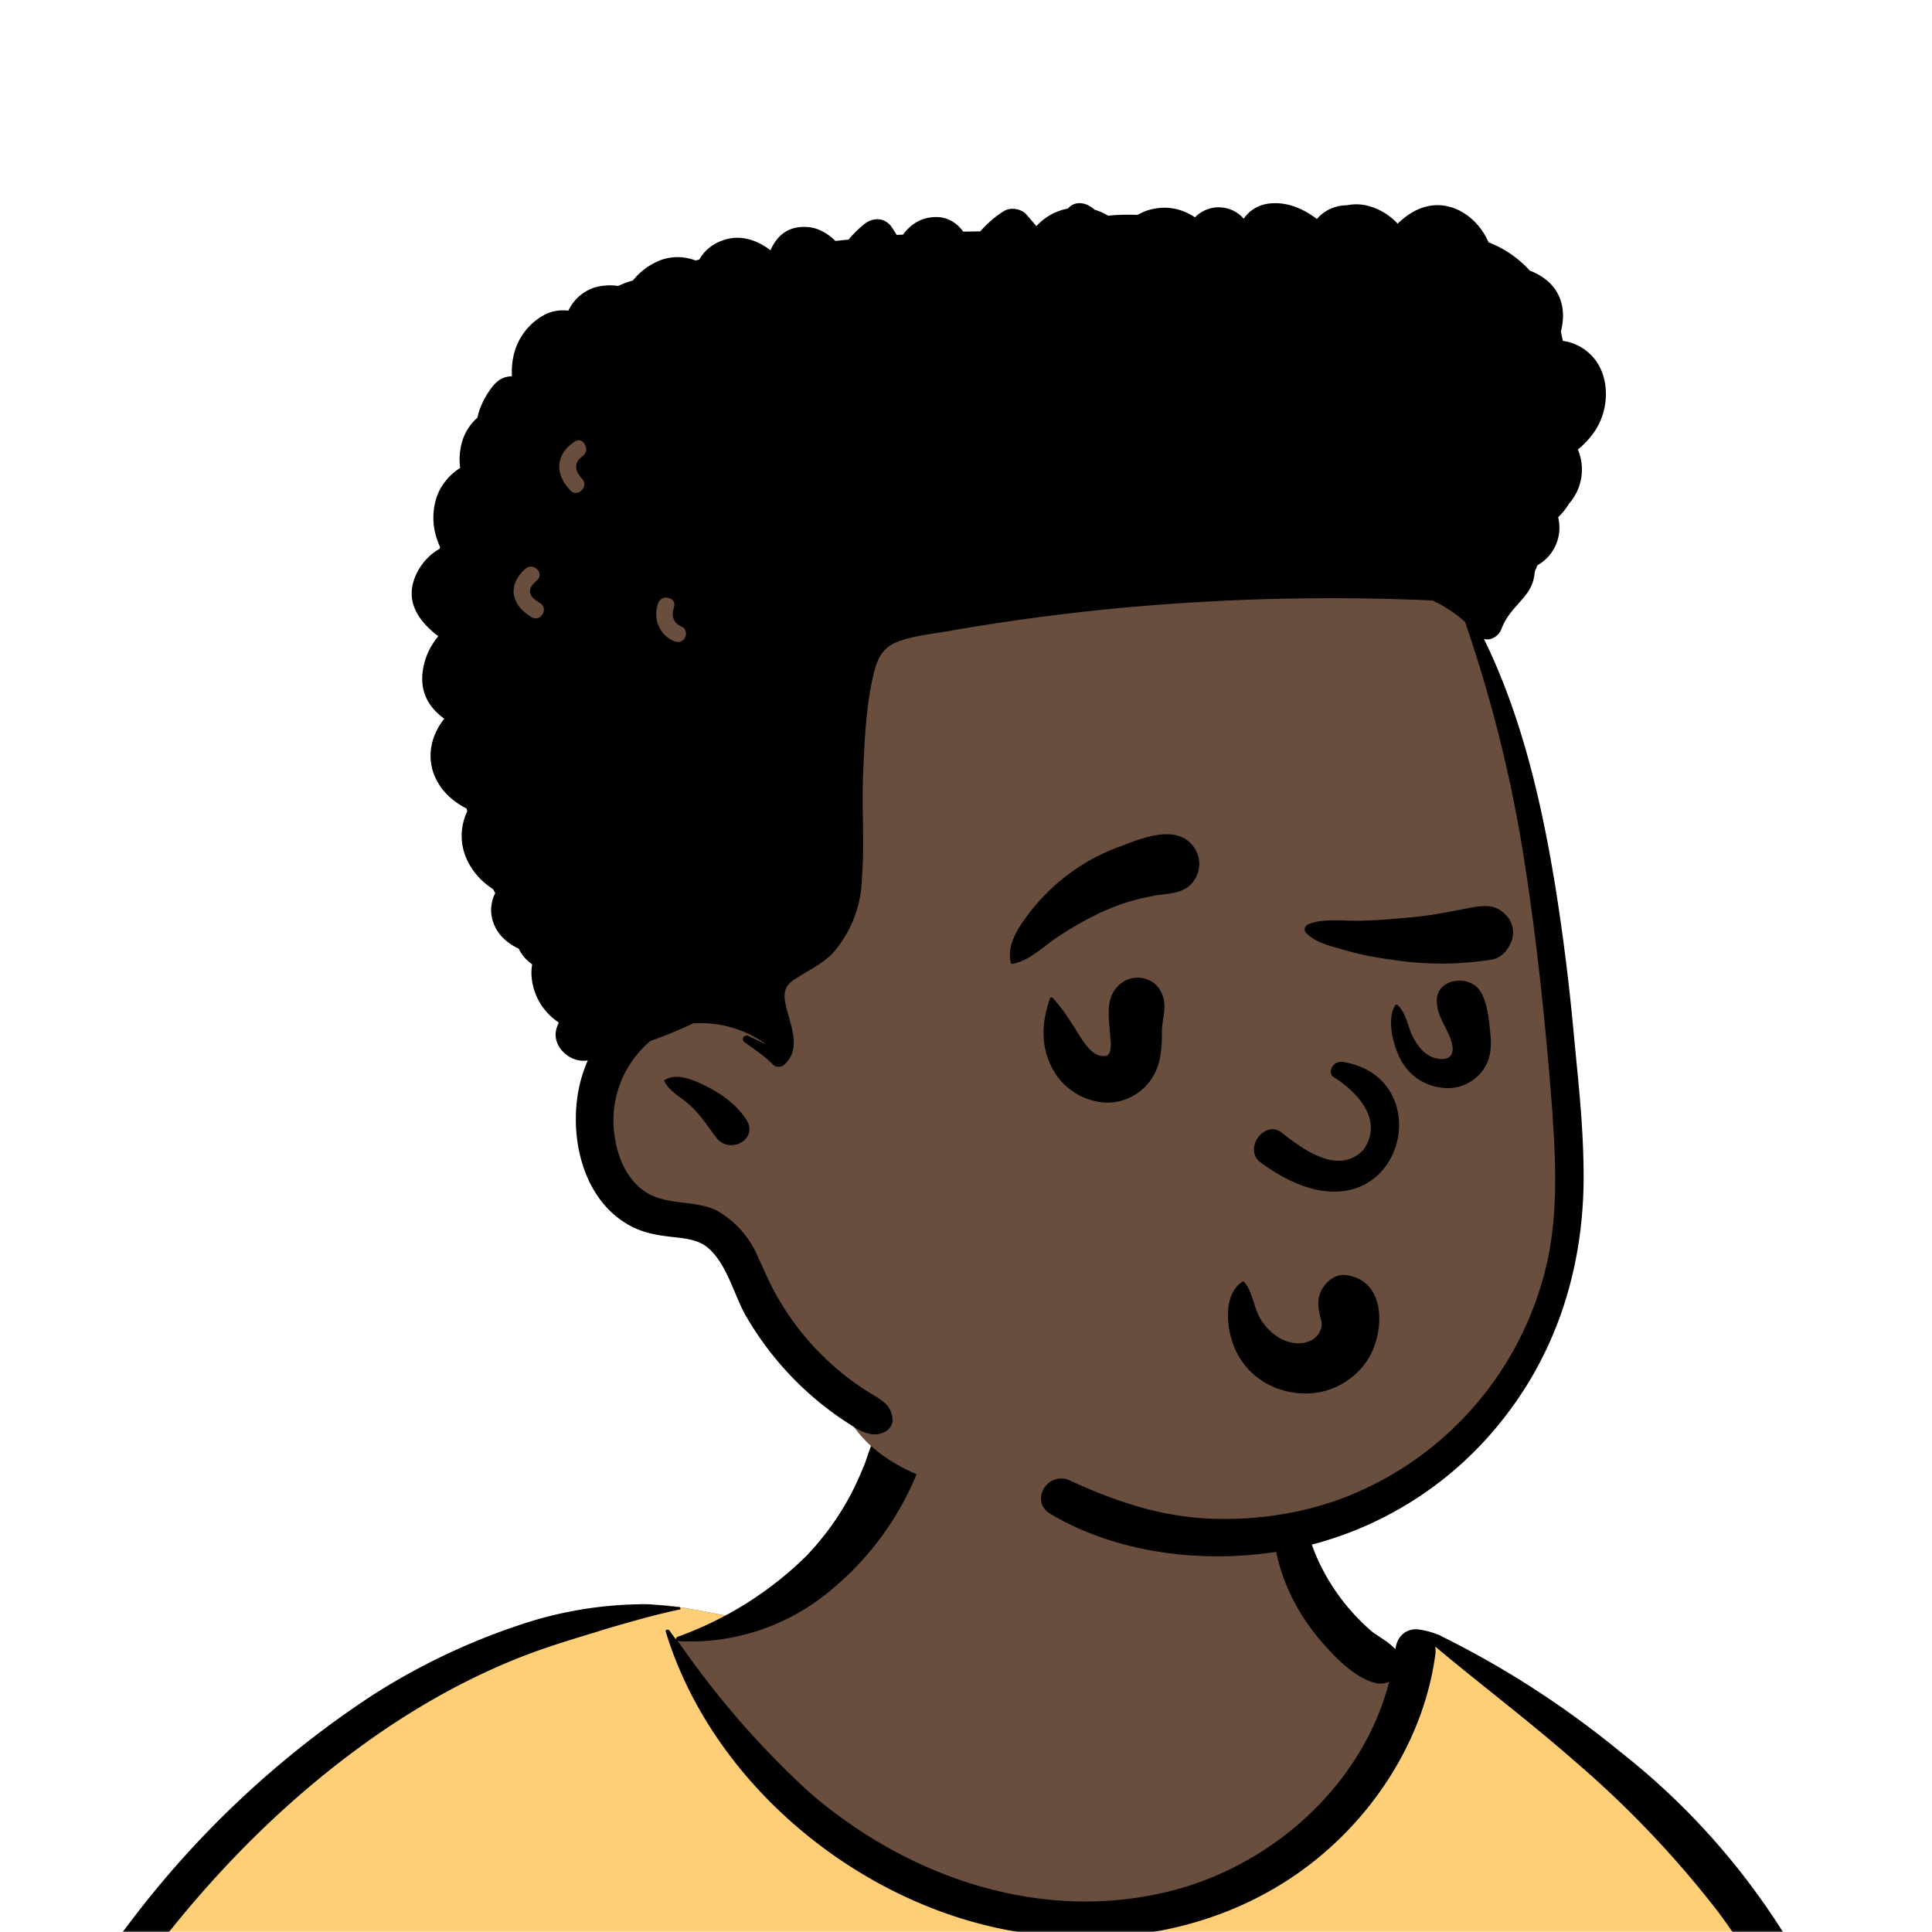 <svg xmlns="http://www.w3.org/2000/svg" viewBox="0 0 704 704" fill="none" shape-rendering="auto"><mask id="viewboxMask"><rect width="704" height="704" rx="0" ry="0" x="0" y="0" fill="#fff" /></mask><g mask="url(#viewboxMask)"><g fill-rule="evenodd" clip-rule="evenodd"><path d="M705.3 1074a2351.1 2351.1 0 0 1-15.6-101c-1-7.7-2.5-16.4 2.7-22 7.3-8 14-14.8 14.8-26.2.8-10.7-2.8-22.4-5-32.8a809.4 809.4 0 0 0-17.3-64.7c-6.6-21.7-13.9-43.2-21.3-64.6-6.9-20-13.5-40.3-22.5-59.5-17-36.5-46-63.5-81.6-81.6-9-4.5-27-20.5-36.3-24-8.5-3.4-8.5 6.3-16.9 2.6-6.7-2.9-13-6.7-16.7-13.2-4-7-14.3-16.9-15.9-25-3.3-17.4.3-32.2-12-45.3a90 90 0 0 0-41.1-23.8c-33.7-9.3-78.5-2.8-98.8 28.5-9.7 14.9-13 33-26.2 45.1-11.4 10.7-8.8 18-23.6 23.4-.9.3-23.6-4.5-24.4-4.2-16.2-3.5-31.7 6.2-46.5 11.8a325.4 325.4 0 0 0-63 32.3 399.2 399.2 0 0 0-102.3 98.5 482.5 482.5 0 0 0-76.4 161c-1.7 6.4-3.5 13-1.5 19.4 1.7 5.3 5.4 9.2 9.8 12.4 6 4.3 18 7 17.7 15.7-.1 6.6-2.4 13.5-3.5 20-1.3 7.7-2.3 15.5-3.4 23.2-4.8 35.4-8.6 71-10.3 106.6a920 920 0 0 0-.5 106c.1 2.3.8 4.5 2 6.2-1 .4-1.2 2.4.1 2.7l2.7.5a12 12 0 0 0 7 2.4l5.5.2c19.3 4 38.6 7.9 58.1 10.8 23.8 3.5 47.6 6.3 71.5 8.7 49.2 4.8 98 3.2 147.1.6a1877 1877 0 0 1 147.4-2c49.2 1.4 98.4 3.5 147.6 4.4 55 1 110-.5 164.8-5 7.5-.5 12.2-6.5 10.7-14-8.9-44.7-19-89.1-27-134Z" fill="#694d3d"/><path d="m201 597.5 1.2-.4c14.5-5.7 29.6-14.8 45.4-11.4.5-.2 10.8 1.9 17.9 3.2l-6.7 7L247 598c40.7 67.1 88.8 100.7 144.3 100.7 55.5 0 97.7-33.6 126.4-100.7l4-1c.4 0 1 .2 1.5.4 9.3 3.6 27.4 19.6 36.3 24.1 35.6 18 64.5 45 81.6 81.6 8.7 18.6 15.2 38 21.8 57.5l.7 2c7.4 21.4 14.7 43 21.3 64.6 6.3 20.4 12 41 16.6 61.8l.7 2.9c2.2 10.4 5.8 22 5 32.8a29 29 0 0 1-3 10.7l-80.4 29 38.4 261.3c-35.1 1.5-70.3 2-105.5 1.3-49.2-.9-98.4-3-147.6-4.3-47.7-1.2-95.3-.7-143 1.7l-12 .6a946.3 946.3 0 0 1-139.5-1l-3.1-.3v-38.3l16.3-212.9-83-15.6-81.3-39.5a21.7 21.7 0 0 1-5.6-8.8c-1.9-6-.5-12 1-18l.5-1.3a492.8 492.8 0 0 1 76.4-161A399.3 399.3 0 0 1 138 629.7c19.8-13 40.9-23.9 63-32.3Z" fill="#ffcf77"/><path d="M232.2 584.6c5.1-.3 10.3.6 15.4 1 .4.1.6.8 0 .9-9 1.9-18 4.5-26.9 7.1l-3.8 1.2c-10 3-19.8 6-29.6 10-19.4 7.9-37.8 18.5-54.8 30.8C67.2 682.8 20 754.3-9.9 828.3a526 526 0 0 0-24.3 77c-.4 1.6-2 5.4-1 7 .7 1.3 3.6 2.1 5 2.9l4.5 2.3 25.2 12.9 2.3 1.1c38 18.6 78.4 34.4 121 35.5l.4-3.7a342 342 0 0 1 9.9-60c.3-1 1.6-.6 1.7.3 3 23.1 2 46.4 1 69.7-1.8 41-4.3 82.2-6.5 123.3-1.2 20.6-2.6 41-3.9 61.7-1.3 20.5-1.7 41.6-4.7 62-.6 4.6-6 7-10 6.6-4.4-.5-7.9-4.5-8-9 0-11.9 1.5-24 2.4-35.8l2.5-33.8c3.1-41.1 6.8-82.2 10.2-123.3a4771 4771 0 0 1 3.8-43.7C76.4 979.8 34.2 963-6.1 943.5c-.6 13.2-2 26.5-3.4 39.6-3.8 36.8-7.1 73.6-9.6 110.5a2254.2 2254.2 0 0 0-4.2 92.7l-.2 7c0 4.4-.5 8.5-4.3 11.7-3.7 3.3-8.9 3.5-12.6 0-5-4.6-4.2-10.9-4-17.1a1675.6 1675.6 0 0 1 1.8-47.2 1321 1321 0 0 1 10.5-109.5l2-14c3.5-26 7.5-52.7 15.5-77.9-3.1-1.5-6.2-3-9.3-4.7-5.5-2.7-11.2-5.4-16.6-8.4-4.2-2.5-7.9-5.8-9-10.8-1.4-5.5.6-11.5 2-16.9v-.4a502 502 0 0 1 26.6-80 523.2 523.2 0 0 1 67.8-117 353.8 353.8 0 0 1 88.7-83.3 239 239 0 0 1 53.8-25.7 142.6 142.6 0 0 1 42.8-7.5Zm90.1-66c6-6.5 18.1.2 15.2 8.8a108.2 108.2 0 0 1-34.7 52A79.4 79.4 0 0 1 247 598l1.7 2.4a321.1 321.1 0 0 0 46.1 52.6c36 31.2 84.8 48 132 36 37.1-9.4 69.8-38.8 79.4-76.2-1.3.6-3 .9-4.8.5-7.7-1.7-15.3-9.8-20.3-15.6-5.3-6.3-9.5-13-12.6-20.7-5.6-14-7.4-32.1.3-45.7 1-1.7 3-.7 3.3 1l.3 2.5c1.5 12.7 3.3 25 9.3 36.6a76 76 0 0 0 18.2 23.1c2.6 2 5.8 3.6 8.1 6l.5.4c.6-5 4.1-7.3 7.6-7.2 3.3.2 7.3 1.6 8.8 2.3l.1.1a341 341 0 0 1 65.1 42 259 259 0 0 1 88.4 129c7.5 25.3 11.8 51.4 16.3 77.4l2.8 16c4.2 23.9 8.9 48.4 18.4 70.7 2.5 5.7.6 11.1-5.5 13.4A1493 1493 0 0 1 688 953c3.7 16 6 32.5 8.7 48.5 6 34.1 13.2 68 19.4 102 3.2 17.5 6.1 35 9.3 52.3l4.7 25.2 2.4 13.6.1.7c.5 2.4 1 4.9.4 7.3-.8 2.7-2.9 4.6-4.8 6.6-1.6 1.6-3.8 1.6-5.7.7l-.7-.3c-3.4-1.6-6-3.2-7.3-7-.7-2.5-1-5.2-1.5-7.7a3535.6 3535.6 0 0 1-7.8-43.6l-1.6-9.1c-5.2-31.4-10.2-62.9-12.8-94.5-1-14-2.3-28.1-3.5-42.2l-.9-10.5c-1.1-13.3-2.5-27-2.7-40.5l-4.5 1.6L657 964c-5.5 2-12.5 6-18.4 5.2-2.9-.3-5-1.2-6.8-2.9 2 28.8 4.8 57.4 8.5 86a1965.7 1965.7 0 0 0 22 135c.6 3.2 1.4 6.4 1.9 9.6.5 3.7-.5 5.9-2.5 9-1.7 2.4-5 3.7-7.8 2-3.6-2.3-5.5-4.3-6.5-8.4-1-3.7-1.6-7.6-2.3-11.4a1654.2 1654.2 0 0 1-11.4-65.2c-7.8-52-12.7-104.4-15.2-156.8a1388 1388 0 0 1-1.4-77.8c0-13.3.5-26.6 1.4-39.9 1-13.4 3-26.5 4.8-39.8 0-.5.7-.5.7 0 .8 14.9 2.1 29.8 2.8 44.7.6 14.3.9 28.5 1.4 42.8.6 18.7 1.5 37.5 2.7 56.2a9.6 9.6 0 0 1 8.5-3.1c4.7-1 9.7-3.4 14.1-5l16.8-5.5 26.4-8.7a679 679 0 0 1-18-80.8l-2-12.3c-4-24.2-8.5-48.5-15.8-72a229.8 229.8 0 0 0-34.8-68.2 370.2 370.2 0 0 0-52.7-55.3C557 627 539.7 614 523 600c.1.9.2 2 0 3-3.5 25.9-17 50-35.8 67.9-37.7 36-93.6 43.4-142 26.5-46.7-16.3-88-55-102.6-102.8-.3-.8.8-1 1.3-.5l2.4 3.3c0-.4.2-.9.7-1a129 129 0 0 0 46.6-29.2 100.2 100.2 0 0 0 21.3-33.3l.4-1c1.7-5 3.2-10.2 7-14.2Z" fill="#000"/></g><g transform="matrix(.998 0 0 1 156 62)"><g fill-rule="evenodd" clip-rule="evenodd"><path d="M408 252c-3.6-29.6-15.3-61-27.6-88.6C353 105 289.7 97 233.1 84.9c-55.8-8.1-115-15.5-170 .8-30.9 7.5-43 44.4-38 73.4 2.7 18.1 11 35.3 18 52 14 34.5 22.8 71.4 22.9 108.7-1 24.4-4.4 52.3 23.6 62.6 26.6 13.3 28.9 49.2 62.3 69.6 13.5 27.3 50.3 29.8 76.7 36 16.8 3.3 33.7 5.7 50.7 7.2 49 6.3 88.4-8 114.1-51.7 17.2-26.7 30-57.4 26.9-89.7-3.2-34-8.4-67.8-12.2-101.7Z" fill="#694d3d"/><path d="M233.6 14c2.8-3.2 7-2.1 9.7.4 1.7.5 3.4 1.2 5 2.2 3.5-.4 7.2-.4 10.6-.3l2.8-1.3c7-2.5 13.2-1.2 18.3 2.2a12.1 12.1 0 0 1 17.8.5c2.1-3.1 5.6-5.3 10-5.6 6-.5 11.9 2 16.7 5.7 2.8-3.2 6.7-5 11-5 2.8-.6 5.8-.4 8.4.4 4 1.2 7.4 3.4 10.1 6.3 4.3-4.2 9.6-7.1 15.7-6.7 7.9.6 14.4 6.4 17.5 13.5a40 40 0 0 1 14.4 9.6l.6.7c2.2.8 4.3 2 6.2 3.5 5.8 4.8 7 11.8 5.2 18.7l.7 3.4a18 18 0 0 1 13.2 9c3.9 7.1 3.1 16.4-1 23.1a31 31 0 0 1-6.7 7.5 18.8 18.8 0 0 1-3.2 19.7 25.5 25.5 0 0 1-4 5A15.7 15.7 0 0 1 405 144l-.5 1.3-.3.6-.2.9c-.2 2.4-1 4.8-2.5 7-3.3 4.6-7.3 7.5-9.4 12.9l-.2.5c-1 2.6-3.9 4.4-6.4 3.6 14 28.6 21.3 60.5 26.3 91.7a790 790 0 0 1 6 47l1.5 15.6c1.4 13.9 2.6 27.8 2.6 41.7 0 31.6-9 61.9-28.4 87a130.5 130.5 0 0 1-73.5 47.7c-30.2 7-65.6 4.2-92.7-11.8-8-4.7-1-16 7.1-12.2 15.4 7.1 31 12.5 48.1 13.7 16.6 1.1 33.3-1 49-6.4A120.3 120.3 0 0 0 409 396c3.3-16.6 2.8-33.7 1.6-50.4v-1.2c-2.5-32.3-5.8-64.8-11-96.8-4.6-28.2-11.7-56-21-83a49.6 49.6 0 0 0-11.9-7.8c-31.6-1.4-63.3-1-94.9 1.2a790 790 0 0 0-80.3 9.7l-2.9.5c-5.9 1-12.4 1.6-18 4-4.7 2-6.6 6-7.8 10.8-3 12.2-3.5 25.5-4 38-.5 12.2.6 24.5-.4 36.7a42.7 42.7 0 0 1-11 28c-4 3.9-8.8 6-13.3 9-3 1.8-4.2 3.8-3.9 7.3.9 7.6 7 17.3 0 23.8-1.1 1.2-3.2 1.3-4.4 0-2.9-3-6.8-5.5-10.2-8-1.5-1-.3-3 1.3-2.3l6.5 3a41 41 0 0 0-26.6-7.6 166.2 166.2 0 0 1-15.6 6.4 37.8 37.8 0 0 0-13 35.3c1.1 7.4 4.5 15.3 11 19.6 7.5 5.1 17.6 3 25.8 6.7a34.9 34.9 0 0 1 15.8 18l1.5 3.1a98.5 98.5 0 0 0 39.7 46l1 .6c3.7 2.2 6.4 4.3 6.6 8.9 0 1.6-1 3-2.2 3.9-5.6 3.5-11.2-1-15.9-4a115.1 115.1 0 0 1-35.7-38.3c-4.2-7.6-6.7-18.4-13.5-24.3-4.1-3.6-10-3.6-15.1-4.3-4.8-.6-9.4-1.6-13.7-4-17.4-9.6-22.3-33-18.2-51.1.7-3 1.7-6 3-9-6.6 1.2-13.8-5.5-11.2-12.3l.6-1.5c-4.2-2.8-7.6-7-9.2-12.6-.8-3-1-5.8-.5-8.6-2-1.4-3.8-3.3-4.9-5.7-3.4-1.6-6.5-4-8.3-7.3-2.5-4.7-2.2-9-.3-13l-.8-1.4c-7-4.5-12-12.2-11.4-20.8a21 21 0 0 1 2-7.6l-.3-1c-5.9-3-10.7-7.8-12.5-14.4-1.7-6.6.3-13.2 4.4-18.3-6-4.4-9.6-10.5-7.4-19.8.9-3.8 2.7-7.2 5.1-10.1v-.3l-.6-.4c-7.4-5.9-11.7-13.3-7.1-22.5 2-4 5-7 8.3-8.8l.2-.6c-2.4-5.2-3.3-11-1.6-17.2 1.4-5 4.7-9 8.9-11.7-.3-2.3-.3-4.7.2-7.3.7-4.4 3-8.3 6.1-11l.4-1.7c1.1-3.5 3.1-7.3 5.5-10.1 2-2.3 4-3.2 6.7-3.3-.1-2.1 0-4.3.4-6.5a22.4 22.4 0 0 1 12.1-16.2c2.7-1.2 5.4-1.5 8.1-1.2 2.3-4.8 6.8-8.3 12.2-9 2.2-.3 4.1-.3 6 0a34.3 34.3 0 0 1 5.4-2c2.5-3.2 5.9-5.7 9.8-7.3 4.5-1.7 9-1.5 13 0l1.4-.3c2-3.5 5.2-6.2 10.2-7.5 5.6-1.4 11.3.6 15.8 4.1 2.3-5.2 6.3-8.8 13-8.5 4 .1 7.8 2.2 10.7 5.1l4.8-.5c1.7-2 3.6-3.9 5.7-5.6 3.4-2.7 7.8-2.5 10.3 1.4l1.6 2.5 2.3-.1c2.7-3.7 6.5-6.2 11.5-6.4 4.7-.2 8 2 10.5 5.3l6.2-.1c2.5-2.8 5.3-5.3 8.5-7.3 2.5-1.6 6.2-1 8.2 1l3.8 4.4c3-3.3 7.1-5.6 11.5-6.4ZM86.4 331.5c4.7-2.7 11 .2 15.5 2.5 5.5 2.7 11 6.9 14.3 12 4.6 7.2-6.2 12.9-11 6.5-3-3.9-5.4-7.8-9-11.2-3.2-3.2-8-5.3-10-9.4 0-.2 0-.3.2-.4Zm3.3-171.8v-.3c1.4-3.6-4.4-5.2-5.7-1.6-2 5.5.3 11.4 5.7 13.8 1.5.6 3.2.4 4-1.1.8-1.3.5-3.5-1-4.1-3-1.3-4-3.7-3-6.7Zm-50-10.2c3-2.6-1.3-6.8-4.2-4.2-2.7 2.3-4.7 5.6-4.2 9.3.6 3.8 3.4 6.4 6.5 8.3 3.3 2 6.4-3.2 3-5.2l-.3-.2c-1.4-.8-3-2-3.3-3.7-.2-1.8 1.3-3.2 2.5-4.3Zm16.5-45.2.2-.1c3.1-2.2.1-7.5-3-5.2-3 2-5.2 4.7-5.5 8.4-.2 3.6 1.6 6.7 4 9.3 2.7 2.8 7-1.5 4.3-4.3-2.6-2.7-3.1-5.7 0-8Z" fill="#000"/></g></g><g transform="translate(315 248)"><path fill-rule="evenodd" clip-rule="evenodd" d="M167 221.4c1.5-2.7 5-5.2 8.2-4.8 14.5 1.7 14.5 19.2 9 29.5a27 27 0 0 1-25.6 13.6c-10.8-.8-20-7.1-24-17.2-2.7-6.7-4-19 3.2-23.5h.5c3.4 4 3.5 10 6.5 14.4 2.8 4.1 7 7.5 12.1 8 3.8.4 7.6-1 9.1-4.3.8-1.9.7-2.9.4-4.1l-.3-1.1c-.9-3.9-1.3-6.8.8-10.5Zm3.8-77c7.6 4.6 19 15.3 11 26.6-9.6 10-23.4-1.4-30.2-6.6-6.3-4-13.3 6.3-7.5 11 49 36.3 69-29.8 30.5-36.4-4.2-.8-5.8 4-3.8 5.4Zm-79.7-31.5c4.6-7 15.2-6 17.7 2.3 1.4 4.5-.5 8.5-.4 13 0 3.7-.2 8-1.3 11.6a19.5 19.5 0 0 1-19 14A23.5 23.5 0 0 1 67.8 140c-3.7-8-3-16.1-.2-24.2.1-.4.6-.5 1-.2 3.1 3.4 5.5 7 7.9 10.8l2.5 4c1.9 2.8 4.6 6.6 8.2 6.4h.5c1-.2.9 0 1.6-1.3.4-.6.3-1.8.5-2.5v-.4l-.2-2.2v-.3c-.3-5.4-1.8-12.4 1.5-17.3Zm117.5 4.6c-.9-8.9 11.6-10.8 15.8-4.3 2.2 3.5 2.8 7.8 3.3 11.9l.2 1.9c.5 4.2.7 8.6-1.1 12.5a15.7 15.7 0 0 1-15.9 8.9 19.3 19.3 0 0 1-15.3-9.9c-2.8-5-5.5-14.9-2.2-20.2.2-.3.6-.3.9 0 3.1 2.7 3.7 7.9 5.5 11.5 2 3.8 5 7.5 9.4 8 4.2.6 5.9-1.7 4.8-5.8-1.4-5.3-5-8.8-5.4-14.5ZM94.4 60l2-.8c7-2.6 16.7-5.7 22.4 0 3.5 3.5 4.2 8.7 1.7 13-3 5.2-8.5 5.3-13.8 6-6 1-12 2.6-17.6 5-6.3 2.6-12.1 6-17.8 9.6-5.5 3.5-10.9 9.3-17.4 10.4-.2 0-.5 0-.6-.4-1.5-6.3 2.6-12.6 6.3-17.5A72.8 72.8 0 0 1 94.4 60Zm127.3 22.6.6-.1c4.3-.7 8.1-.6 11.3 2.8a9 9 0 0 1 2.3 9.3c-1.1 3.1-3.5 6.3-7 7a115.8 115.8 0 0 1-36.7.1c-5.4-.7-10.9-1.7-16.1-3.2l-2.5-.7c-4.4-1.2-9.4-2.5-12.6-5.8-1.1-1.1-.5-2.8.9-3.3 5.6-2.2 13.2-1 19.2-1.2 6.9-.2 13.8-.8 20.7-1.5 6.8-.7 13.3-2.2 20-3.4Z" fill="#000"/></g><g transform="translate(279 400)"></g><g transform="translate(179 343)"></g><g transform="translate(203 303)"></g></g></svg>